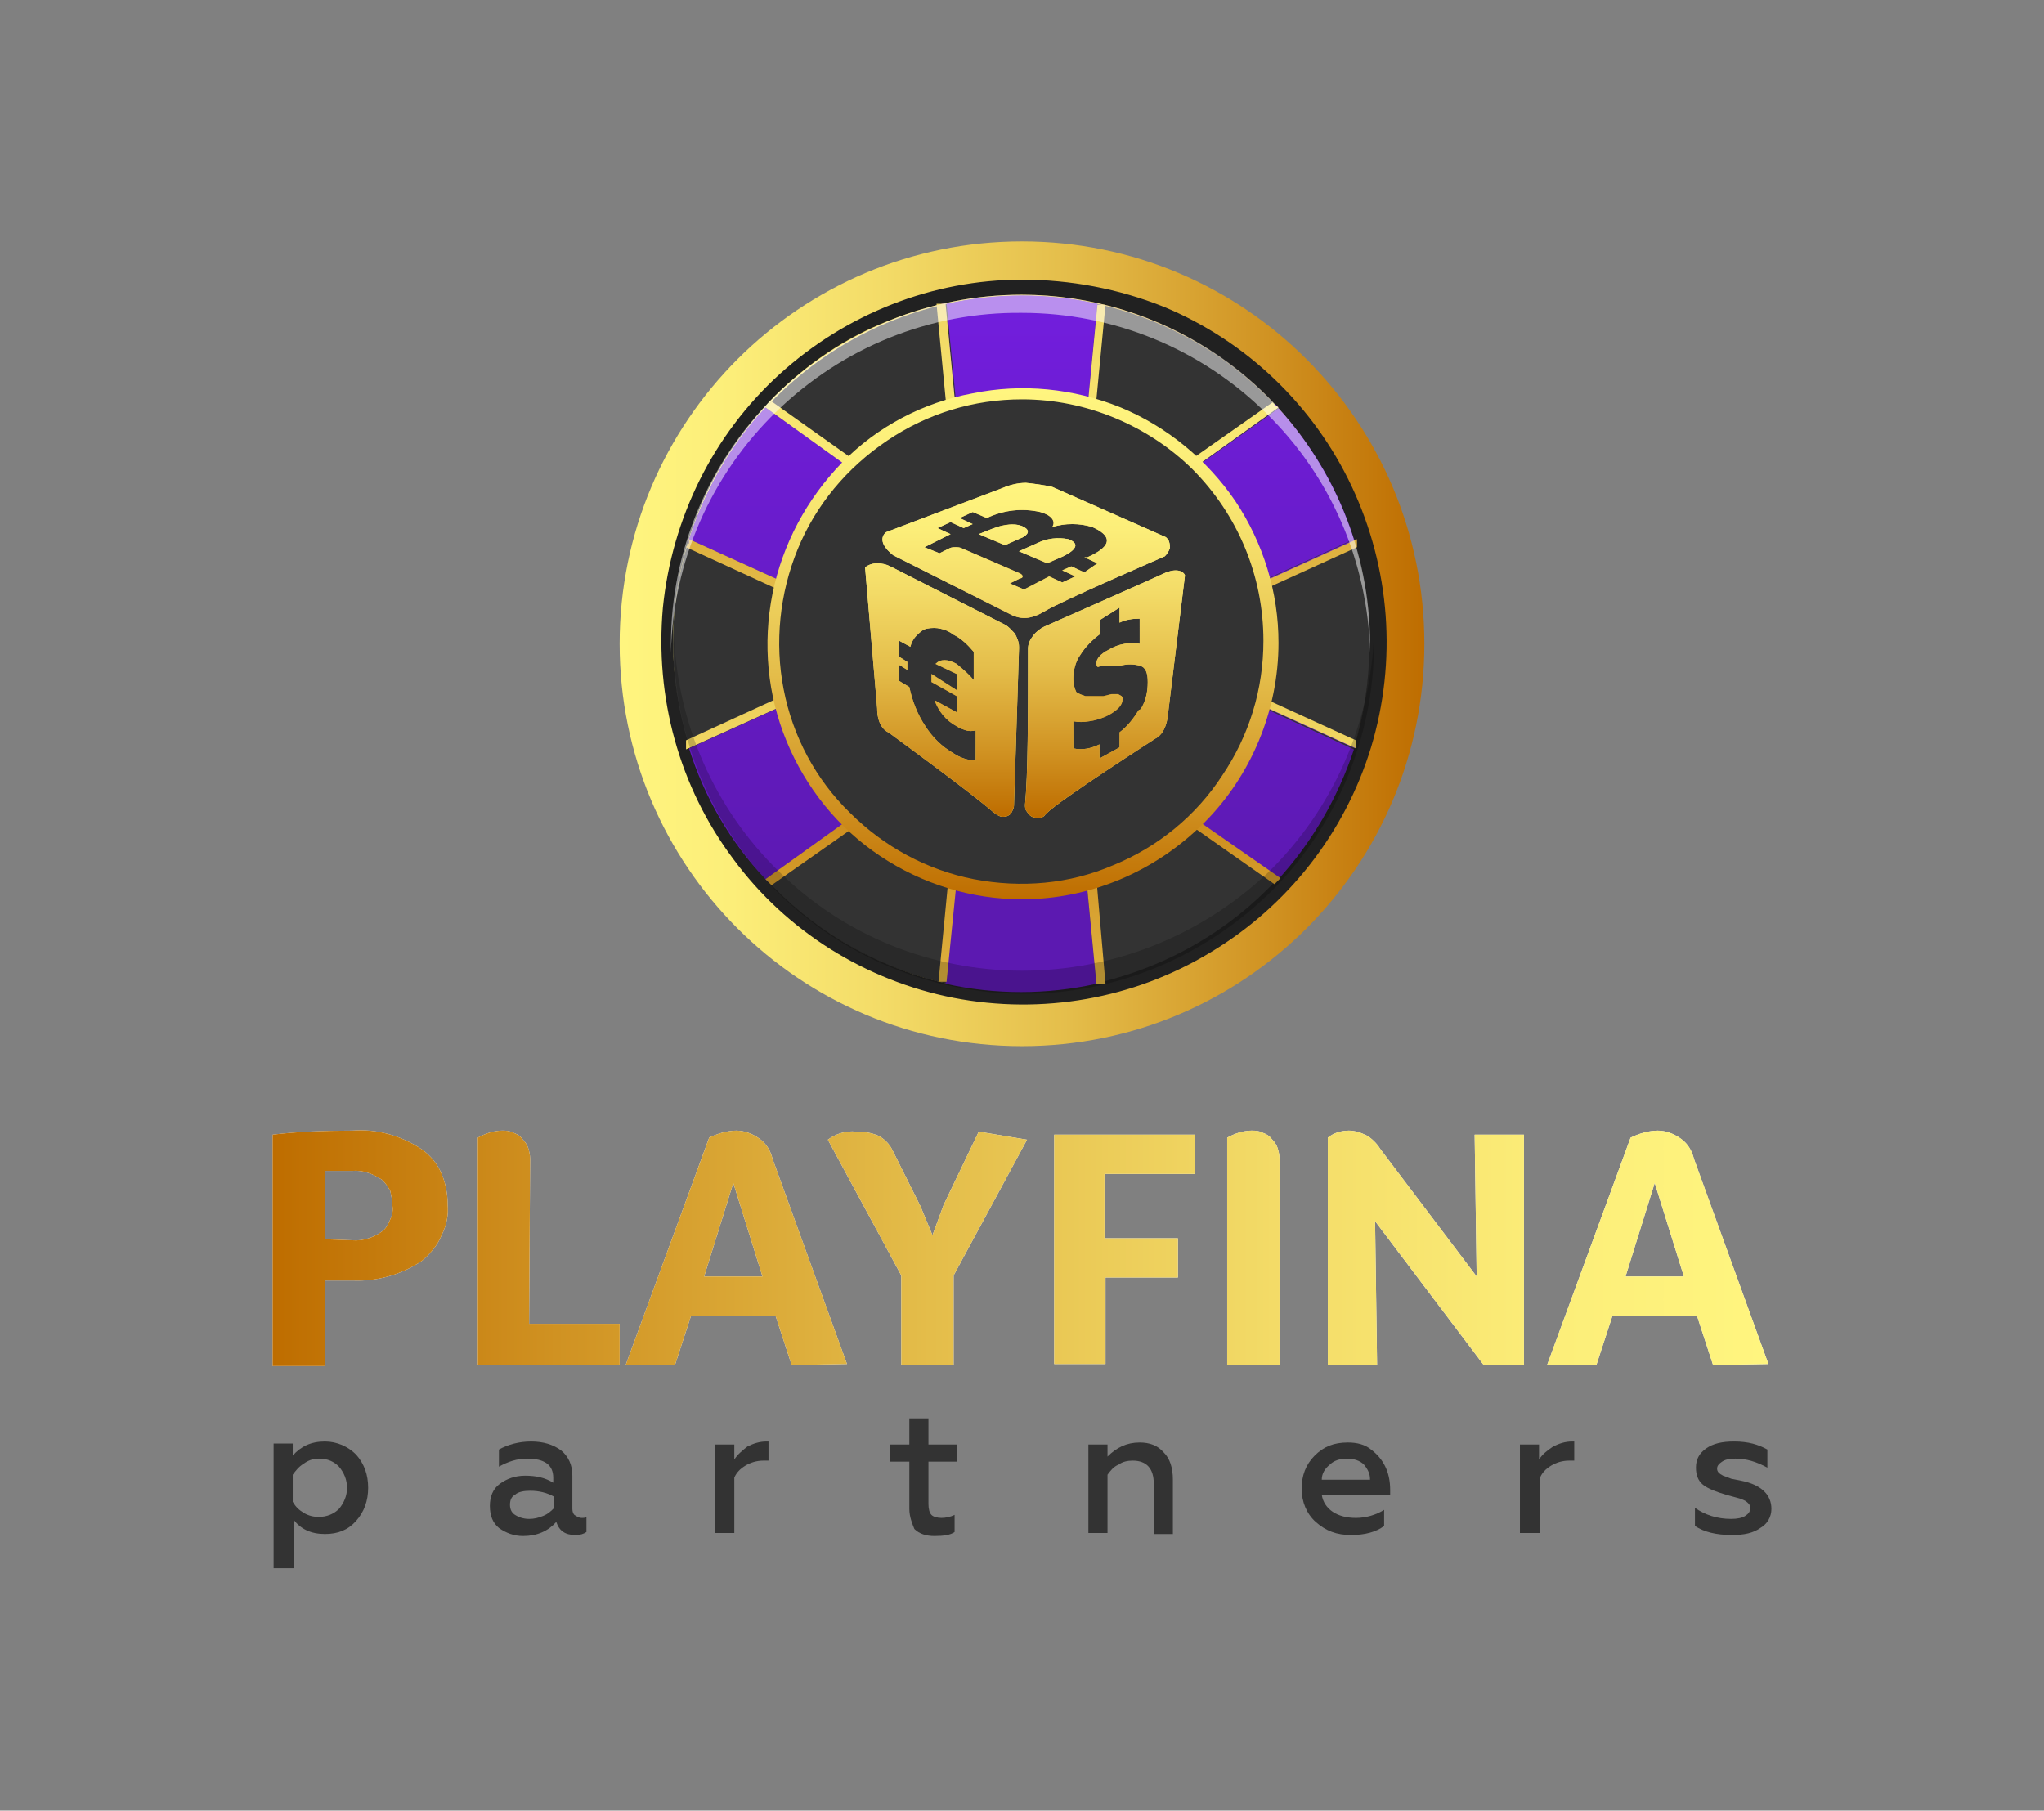 <?xml version="1.0" encoding="UTF-8"?> <svg xmlns="http://www.w3.org/2000/svg" xmlns:xlink="http://www.w3.org/1999/xlink" version="1.1" id="Слой_1" x="0px" y="0px" viewBox="0 0 203.2 180" style="enable-background:new 0 0 203.2 180;" xml:space="preserve"><rect x="0" y="0" width="203.2" height="180" fill="#808080" stroke="none"/> <style type="text/css"> .st0{fill:#FFFFFF;} .st1{fill:url(#SVGID_1_);} .st2{fill:url(#SVGID_2_);} .st3{fill:url(#SVGID_3_);} .st4{fill:url(#SVGID_4_);} .st5{fill:url(#SVGID_5_);} .st6{fill:url(#SVGID_6_);} .st7{fill:url(#SVGID_7_);} .st8{fill:url(#SVGID_8_);} .st9{fill:#333333;} .st10{fill:url(#SVGID_9_);} .st11{fill:#212121;} .st12{fill:url(#SVGID_10_);} .st13{fill:url(#SVGID_11_);} .st14{fill:url(#SVGID_12_);} .st15{fill:url(#SVGID_13_);} .st16{fill:url(#SVGID_14_);} .st17{fill:url(#SVGID_15_);} .st18{fill:url(#SVGID_16_);} .st19{fill:url(#SVGID_17_);} .st20{fill:url(#SVGID_18_);} .st21{fill:url(#SVGID_19_);} .st22{fill:url(#SVGID_20_);} .st23{fill:url(#SVGID_21_);} .st24{fill:url(#SVGID_22_);} .st25{fill:url(#SVGID_23_);} .st26{opacity:0.5;fill:#FFFFFF;enable-background:new ;} .st27{opacity:0.2;enable-background:new ;} .st28{fill:url(#SVGID_24_);} .st29{fill:url(#SVGID_25_);} .st30{fill:url(#SVGID_26_);} .st31{fill:url(#SVGID_27_);} .st32{fill:url(#SVGID_28_);} .st33{fill:url(#SVGID_29_);} .st34{fill:url(#SVGID_30_);} .st35{fill:url(#SVGID_31_);} .st36{fill:url(#SVGID_32_);} .st37{fill:url(#SVGID_33_);} </style> <g> <g> <path class="st0" d="M35,112.4c2.5-0.2,4.9,0.5,7,1.9c0.8,0.6,1.5,1.4,1.9,2.4c0.4,0.9,0.6,2,0.6,3c0.1,1.1-0.1,2.1-0.6,3.1 c-0.4,1-1.1,1.8-1.9,2.5c-2,1.4-4.5,2.1-6.9,2h-2.8v8.5h-5.2v-23C29.6,112.5,32.2,112.4,35,112.4z M35,123.3 c1.1,0.1,2.2-0.3,3-0.9c0.4-0.3,0.6-0.7,0.8-1.2c0.2-0.4,0.3-0.9,0.2-1.4c0-0.5-0.1-0.9-0.2-1.4c-0.2-0.4-0.5-0.8-0.8-1.1 c-0.9-0.6-1.9-1-3-0.9h-2.7v6.8L35,123.3L35,123.3z"></path> <path class="st0" d="M52.6,131.6h9v4.1H47.5v-22.6c0.7-0.4,1.6-0.7,2.4-0.7c0.4,0,0.7,0,1.1,0.2c0.3,0.1,0.7,0.3,0.9,0.6 c0.3,0.3,0.5,0.6,0.6,0.9c0.1,0.3,0.2,0.7,0.2,1.1L52.6,131.6z"></path> <path class="st0" d="M78.7,135.7l-1.6-4.9h-8.4l-1.6,4.9h-4.9l8.3-22.6c0.8-0.4,1.8-0.7,2.7-0.7c0.8,0,1.6,0.3,2.3,0.8 c0.7,0.5,1.1,1.2,1.3,2l7.4,20.4L78.7,135.7z M70,126.9h5.8l-2.9-9.3L70,126.9z"></path> <path class="st0" d="M102.1,113.3l-7.3,13.5v8.9h-5.2v-8.9l-7.3-13.5c0.8-0.6,1.8-0.9,2.8-0.8c0.8,0,1.5,0.1,2.2,0.4 c0.6,0.3,1.1,0.8,1.4,1.4l2.8,5.6l1.2,2.9l1.1-3l3.5-7.3L102.1,113.3z"></path> <path class="st0" d="M118.7,116.7h-8.9v6.4h7.3v3.9h-7.2v8.6h-5.1v-22.8h14v3.9H118.7z"></path> <path class="st0" d="M127.2,135.7H122v-22.6c0.7-0.4,1.6-0.7,2.4-0.7c0.4,0,0.7,0,1.1,0.2c0.3,0.1,0.7,0.3,0.9,0.6 c0.3,0.3,0.5,0.6,0.6,0.9s0.2,0.7,0.2,1.1V135.7z"></path> <path class="st0" d="M146.6,112.8h4.9v22.9h-4l-10.8-14.3l0.2,14.3H132v-22.6c0.6-0.5,1.4-0.7,2.1-0.7c0.6,0,1.2,0.2,1.8,0.5 c0.5,0.3,1,0.8,1.3,1.3l9.6,12.7L146.6,112.8z"></path> <path class="st0" d="M170.3,135.7l-1.6-4.9h-8.4l-1.6,4.9h-4.9l8.3-22.6c0.8-0.4,1.8-0.7,2.7-0.7c0.8,0,1.6,0.3,2.3,0.8 s1.1,1.2,1.3,2l7.4,20.4L170.3,135.7z M161.6,126.9h5.8l-2.9-9.3L161.6,126.9z"></path> <linearGradient id="SVGID_1_" gradientUnits="userSpaceOnUse" x1="27.07" y1="2991.021" x2="175.772" y2="2991.021" gradientTransform="matrix(1 0 0 1 0 -2866.938)"> <stop offset="0" style="stop-color:#BE6D00"></stop> <stop offset="0.19" style="stop-color:#D09222"></stop> <stop offset="0.44" style="stop-color:#E4BD4A"></stop> <stop offset="0.67" style="stop-color:#F3DB67"></stop> <stop offset="0.86" style="stop-color:#FCEE79"></stop> <stop offset="1" style="stop-color:#FFF57F"></stop> </linearGradient> <path class="st1" d="M35,112.4c2.5-0.2,4.9,0.5,7,1.9c0.8,0.6,1.5,1.4,1.9,2.4c0.4,0.9,0.6,2,0.6,3c0.1,1.1-0.1,2.1-0.6,3.1 c-0.4,1-1.1,1.8-1.9,2.5c-2,1.4-4.5,2.1-6.9,2h-2.8v8.5h-5.2v-23C29.6,112.5,32.2,112.4,35,112.4z M35,123.3 c1.1,0.1,2.2-0.3,3-0.9c0.4-0.3,0.6-0.7,0.8-1.2c0.2-0.4,0.3-0.9,0.2-1.4c0-0.5-0.1-0.9-0.2-1.4c-0.2-0.4-0.5-0.8-0.8-1.1 c-0.9-0.6-1.9-1-3-0.9h-2.7v6.8L35,123.3L35,123.3z"></path> <linearGradient id="SVGID_2_" gradientUnits="userSpaceOnUse" x1="27.07" y1="2990.988" x2="175.772" y2="2990.988" gradientTransform="matrix(1 0 0 1 0 -2866.938)"> <stop offset="0" style="stop-color:#BE6D00"></stop> <stop offset="0.19" style="stop-color:#D09222"></stop> <stop offset="0.44" style="stop-color:#E4BD4A"></stop> <stop offset="0.67" style="stop-color:#F3DB67"></stop> <stop offset="0.86" style="stop-color:#FCEE79"></stop> <stop offset="1" style="stop-color:#FFF57F"></stop> </linearGradient> <path class="st2" d="M52.6,131.6h9v4.1H47.5v-22.6c0.7-0.4,1.6-0.7,2.4-0.7c0.4,0,0.7,0,1.1,0.2c0.3,0.1,0.7,0.3,0.9,0.6 c0.3,0.3,0.5,0.6,0.6,0.9c0.1,0.3,0.2,0.7,0.2,1.1L52.6,131.6z"></path> <linearGradient id="SVGID_3_" gradientUnits="userSpaceOnUse" x1="27.07" y1="2990.988" x2="175.772" y2="2990.988" gradientTransform="matrix(1 0 0 1 0 -2866.938)"> <stop offset="0" style="stop-color:#BE6D00"></stop> <stop offset="0.19" style="stop-color:#D09222"></stop> <stop offset="0.44" style="stop-color:#E4BD4A"></stop> <stop offset="0.67" style="stop-color:#F3DB67"></stop> <stop offset="0.86" style="stop-color:#FCEE79"></stop> <stop offset="1" style="stop-color:#FFF57F"></stop> </linearGradient> <path class="st3" d="M78.7,135.7l-1.6-4.9h-8.4l-1.6,4.9h-4.9l8.3-22.6c0.8-0.4,1.8-0.7,2.7-0.7c0.8,0,1.6,0.3,2.3,0.8 c0.7,0.5,1.1,1.2,1.3,2l7.4,20.4L78.7,135.7z M70,126.9h5.8l-2.9-9.3L70,126.9z"></path> <linearGradient id="SVGID_4_" gradientUnits="userSpaceOnUse" x1="27.07" y1="2991.028" x2="175.772" y2="2991.028" gradientTransform="matrix(1 0 0 1 0 -2866.938)"> <stop offset="0" style="stop-color:#BE6D00"></stop> <stop offset="0.19" style="stop-color:#D09222"></stop> <stop offset="0.44" style="stop-color:#E4BD4A"></stop> <stop offset="0.67" style="stop-color:#F3DB67"></stop> <stop offset="0.86" style="stop-color:#FCEE79"></stop> <stop offset="1" style="stop-color:#FFF57F"></stop> </linearGradient> <path class="st4" d="M102.1,113.3l-7.3,13.5v8.9h-5.2v-8.9l-7.3-13.5c0.8-0.6,1.8-0.9,2.8-0.8c0.8,0,1.5,0.1,2.2,0.4 c0.6,0.3,1.1,0.8,1.4,1.4l2.8,5.6l1.2,2.9l1.1-3l3.5-7.3L102.1,113.3z"></path> <linearGradient id="SVGID_5_" gradientUnits="userSpaceOnUse" x1="27.07" y1="2991.138" x2="175.772" y2="2991.138" gradientTransform="matrix(1 0 0 1 0 -2866.938)"> <stop offset="0" style="stop-color:#BE6D00"></stop> <stop offset="0.19" style="stop-color:#D09222"></stop> <stop offset="0.44" style="stop-color:#E4BD4A"></stop> <stop offset="0.67" style="stop-color:#F3DB67"></stop> <stop offset="0.86" style="stop-color:#FCEE79"></stop> <stop offset="1" style="stop-color:#FFF57F"></stop> </linearGradient> <path class="st5" d="M118.7,116.7h-8.9v6.4h7.3v3.9h-7.2v8.6h-5.1v-22.8h14v3.9H118.7z"></path> <linearGradient id="SVGID_6_" gradientUnits="userSpaceOnUse" x1="27.07" y1="2990.988" x2="175.772" y2="2990.988" gradientTransform="matrix(1 0 0 1 0 -2866.938)"> <stop offset="0" style="stop-color:#BE6D00"></stop> <stop offset="0.19" style="stop-color:#D09222"></stop> <stop offset="0.44" style="stop-color:#E4BD4A"></stop> <stop offset="0.67" style="stop-color:#F3DB67"></stop> <stop offset="0.86" style="stop-color:#FCEE79"></stop> <stop offset="1" style="stop-color:#FFF57F"></stop> </linearGradient> <path class="st6" d="M127.2,135.7H122v-22.6c0.7-0.4,1.6-0.7,2.4-0.7c0.4,0,0.7,0,1.1,0.2c0.3,0.1,0.7,0.3,0.9,0.6 c0.3,0.3,0.5,0.6,0.6,0.9s0.2,0.7,0.2,1.1V135.7z"></path> <linearGradient id="SVGID_7_" gradientUnits="userSpaceOnUse" x1="27.07" y1="2990.988" x2="175.772" y2="2990.988" gradientTransform="matrix(1 0 0 1 0 -2866.938)"> <stop offset="0" style="stop-color:#BE6D00"></stop> <stop offset="0.19" style="stop-color:#D09222"></stop> <stop offset="0.44" style="stop-color:#E4BD4A"></stop> <stop offset="0.67" style="stop-color:#F3DB67"></stop> <stop offset="0.86" style="stop-color:#FCEE79"></stop> <stop offset="1" style="stop-color:#FFF57F"></stop> </linearGradient> <path class="st7" d="M146.6,112.8h4.9v22.9h-4l-10.8-14.3l0.2,14.3H132v-22.6c0.6-0.5,1.4-0.7,2.1-0.7c0.6,0,1.2,0.2,1.8,0.5 c0.5,0.3,1,0.8,1.3,1.3l9.6,12.7L146.6,112.8z"></path> <linearGradient id="SVGID_8_" gradientUnits="userSpaceOnUse" x1="27.07" y1="2990.988" x2="175.772" y2="2990.988" gradientTransform="matrix(1 0 0 1 0 -2866.938)"> <stop offset="0" style="stop-color:#BE6D00"></stop> <stop offset="0.19" style="stop-color:#D09222"></stop> <stop offset="0.44" style="stop-color:#E4BD4A"></stop> <stop offset="0.67" style="stop-color:#F3DB67"></stop> <stop offset="0.86" style="stop-color:#FCEE79"></stop> <stop offset="1" style="stop-color:#FFF57F"></stop> </linearGradient> <path class="st8" d="M170.3,135.7l-1.6-4.9h-8.4l-1.6,4.9h-4.9l8.3-22.6c0.8-0.4,1.8-0.7,2.7-0.7c0.8,0,1.6,0.3,2.3,0.8 s1.1,1.2,1.3,2l7.4,20.4L170.3,135.7z M161.6,126.9h5.8l-2.9-9.3L161.6,126.9z"></path> <path class="st9" d="M32.3,143.3c1.2,0,2.3,0.5,3.1,1.3c0.8,0.9,1.2,2,1.2,3.3s-0.4,2.4-1.2,3.3c-0.8,0.9-1.8,1.3-3.1,1.3 c-1.4,0-2.4-0.5-3.1-1.4v4.8h-2v-12.4h1.9v1.2C29.9,143.8,30.9,143.3,32.3,143.3z M31.7,145c-0.6,0-1.1,0.2-1.5,0.5 c-0.5,0.3-0.8,0.7-1.1,1.1v2.7c0.3,0.5,0.6,0.8,1.1,1.1c0.5,0.3,1,0.4,1.5,0.4c0.8,0,1.5-0.3,2-0.8c0.5-0.6,0.8-1.3,0.8-2.1 c0-0.8-0.3-1.5-0.8-2.1C33.2,145.3,32.6,145,31.7,145z"></path> <path class="st9" d="M57.8,150.9c0.2,0,0.4,0,0.5-0.1v1.5c-0.3,0.2-0.6,0.3-1.1,0.3c-1,0-1.6-0.4-1.9-1.3 c-0.8,0.9-1.9,1.4-3.3,1.4c-0.9,0-1.7-0.3-2.4-0.8c-0.6-0.5-0.9-1.2-0.9-2.2c0-0.9,0.3-1.7,1-2.2s1.5-0.8,2.5-0.8 c1.1,0,2,0.2,2.8,0.7v-0.5c0-1.3-0.9-1.9-2.6-1.9c-1,0-1.9,0.3-2.8,0.8v-1.7c0.9-0.5,2-0.8,3.2-0.8s2.2,0.3,3,0.9 c0.7,0.6,1.1,1.4,1.1,2.5v3.3c0,0.3,0.1,0.5,0.2,0.6C57.4,150.8,57.6,150.9,57.8,150.9z M55.1,149.9v-1.1 c-0.7-0.4-1.5-0.6-2.4-0.6c-0.6,0-1.2,0.1-1.5,0.4c-0.4,0.2-0.5,0.6-0.5,1c0,0.5,0.2,0.8,0.5,1s0.8,0.4,1.4,0.4 c0.5,0,0.9-0.1,1.4-0.3C54.5,150.5,54.8,150.2,55.1,149.9z"></path> <path class="st9" d="M73,152.4h-1.9v-8.8H73v1.5c0.3-0.5,0.8-0.9,1.3-1.3c0.6-0.3,1.2-0.5,1.9-0.5c0.1,0,0.1,0,0.2,0v1.9 c-0.2,0-0.4,0-0.5,0c-0.7,0-1.3,0.2-1.8,0.5c-0.5,0.3-0.9,0.7-1.1,1.2C73,146.9,73,152.4,73,152.4z"></path> <path class="st9" d="M90.4,150v-4.7h-1.9v-1.7h1.9V141h1.9v2.6h2.8v1.7h-2.8v4.2c0,0.5,0.1,0.9,0.3,1.1c0.2,0.2,0.6,0.3,1,0.3 s0.9-0.1,1.3-0.3v1.7c-0.4,0.3-1.1,0.4-2,0.4c-0.8,0-1.5-0.2-2-0.7C90.7,151.5,90.4,150.8,90.4,150z"></path> <path class="st9" d="M110.1,146.6v5.8h-1.9v-8.8h1.9v1.2c0.9-0.9,1.9-1.4,3.2-1.4c1,0,1.8,0.3,2.4,1c0.6,0.6,0.9,1.5,0.9,2.7v5.4 h-1.9v-5c0-1.5-0.7-2.3-2.1-2.3c-0.5,0-1,0.1-1.4,0.4C110.7,145.8,110.4,146.2,110.1,146.6z"></path> <path class="st9" d="M129.4,148c0-1.3,0.4-2.4,1.3-3.3c0.9-0.9,1.9-1.3,3.3-1.3c0.9,0,1.7,0.2,2.3,0.7c1.2,0.9,1.9,2.2,1.9,4v0.5 h-6.8c0.1,0.7,0.5,1.3,1.1,1.7c0.6,0.4,1.4,0.6,2.3,0.6c1,0,2-0.3,2.8-0.8v1.6c-0.8,0.6-1.9,0.9-3.3,0.9c-1.4,0-2.5-0.4-3.5-1.3 C129.9,150.5,129.4,149.3,129.4,148z M131.4,147.1h4.8c0-0.6-0.2-1-0.6-1.5c-0.4-0.4-1-0.6-1.7-0.6s-1.3,0.2-1.7,0.6 C131.7,146,131.4,146.5,131.4,147.1z"></path> <path class="st9" d="M153.1,152.4h-2v-8.8h1.9v1.5c0.3-0.5,0.8-0.9,1.4-1.3c0.6-0.3,1.2-0.5,1.9-0.5c0.1,0,0.1,0,0.2,0v1.9 c-0.2,0-0.4,0-0.5,0c-0.7,0-1.3,0.2-1.8,0.5c-0.5,0.3-0.9,0.7-1.1,1.2C153.1,146.9,153.1,152.4,153.1,152.4z"></path> <path class="st9" d="M172.2,152.6c-1.6,0-2.8-0.3-3.7-0.9v-1.8c1,0.7,2.2,1.1,3.6,1.1c0.6,0,1.1-0.1,1.4-0.3 c0.3-0.2,0.5-0.4,0.5-0.8c0-0.3-0.2-0.5-0.5-0.7c-0.2-0.1-0.4-0.2-0.8-0.3l-1.1-0.3c-1-0.3-1.8-0.6-2.3-1s-0.7-1-0.7-1.7 c0-0.8,0.3-1.4,1-1.9s1.6-0.7,2.8-0.7c1.4,0,2.4,0.3,3.3,0.8v1.8c-1.1-0.6-2.1-0.9-3.2-0.9c-0.6,0-1,0.1-1.3,0.3s-0.5,0.4-0.5,0.7 c0,0.3,0.2,0.5,0.6,0.7c0,0,0.3,0.1,0.8,0.3l1,0.2c2,0.4,3,1.4,3,2.8c0,0.8-0.4,1.5-1.1,1.9C174.3,152.4,173.4,152.6,172.2,152.6z "></path> </g> <g> <linearGradient id="SVGID_9_" gradientUnits="userSpaceOnUse" x1="141.591" y1="2930.938" x2="61.591" y2="2930.938" gradientTransform="matrix(1 0 0 1 0 -2866.938)"> <stop offset="0" style="stop-color:#BE6D00"></stop> <stop offset="0.19" style="stop-color:#D09222"></stop> <stop offset="0.44" style="stop-color:#E4BD4A"></stop> <stop offset="0.67" style="stop-color:#F3DB67"></stop> <stop offset="0.86" style="stop-color:#FCEE79"></stop> <stop offset="1" style="stop-color:#FFF57F"></stop> </linearGradient> <path class="st10" d="M101.6,104c22.1,0,40-17.9,40-40s-17.9-40-40-40s-40,17.9-40,40S79.5,104,101.6,104z"></path> <path class="st9" d="M101.6,98.6c19.1,0,34.6-15.5,34.6-34.6s-15.5-34.6-34.6-34.6S66.9,44.9,66.9,64S82.5,98.6,101.6,98.6z"></path> <path class="st11" d="M101.6,29.3c6.8,0,13.5,2,19.2,5.9c5.7,3.8,10.1,9.2,12.7,15.5c2.6,6.3,3.3,13.3,2,20 c-1.3,6.7-4.6,12.9-9.5,17.7c-4.8,4.8-11,8.1-17.7,9.5c-6.7,1.3-13.7,0.7-20-2c-6.3-2.6-11.7-7.1-15.5-12.7 C69,77.5,67,70.8,66.9,64c0-4.6,0.9-9.1,2.6-13.3s4.3-8,7.5-11.3c3.2-3.2,7-5.8,11.3-7.5C92.5,30.2,97,29.3,101.6,29.3L101.6,29.3 z M101.6,27.8c-8.9,0-17.5,3.4-24.1,9.4S66.8,51.5,65.9,60.4c-0.8,8.9,1.6,17.8,7,25c5.3,7.2,13.2,12.1,21.9,13.8 c8.8,1.7,17.9,0.1,25.5-4.5c7.7-4.6,13.4-11.9,16-20.4c2.6-8.6,1.9-17.8-1.9-25.9s-10.5-14.5-18.7-17.9l0,0 C111.2,28.7,106.4,27.8,101.6,27.8L101.6,27.8z"></path> <linearGradient id="SVGID_10_" gradientUnits="userSpaceOnUse" x1="101.541" y1="2967.762" x2="101.541" y2="2894.081" gradientTransform="matrix(1 0 0 1 0 -2866.938)"> <stop offset="0.15" style="stop-color:#5C19B1"></stop> <stop offset="1" style="stop-color:#731EDF"></stop> </linearGradient> <path class="st12" d="M134.6,53.6c-1.5-4.8-4.1-9.3-7.5-13l-20.4,14.5l2.4-24.9c-4.9-1.1-10.1-1.1-15,0l2.4,24.9L76.1,40.5 c-3.5,3.7-6,8.2-7.6,13.1L91.4,64L68.5,74.4c1.5,4.8,4.1,9.3,7.6,13l20.4-14.5L94,97.8c4.9,1.1,10.1,1.1,15,0l-2.4-24.9L127,87.5 c3.4-3.7,6-8.2,7.6-13L111.8,64L134.6,53.6z"></path> <linearGradient id="SVGID_11_" gradientUnits="userSpaceOnUse" x1="123.291" y1="2967.762" x2="123.291" y2="2894.081" gradientTransform="matrix(1 0 0 1 0 -2866.938)"> <stop offset="0.15" style="stop-color:#5C19B1"></stop> <stop offset="1" style="stop-color:#731EDF"></stop> </linearGradient> <path class="st13" d="M134.7,54v-0.4L111.9,64l22.8,10.4V74l-21.9-9.9L134.7,54z"></path> <linearGradient id="SVGID_12_" gradientUnits="userSpaceOnUse" x1="123.441" y1="2893.684" x2="123.441" y2="2968.192" gradientTransform="matrix(1 0 0 1 0 -2866.938)"> <stop offset="0" style="stop-color:#BE6D00"></stop> <stop offset="0.19" style="stop-color:#D09222"></stop> <stop offset="0.44" style="stop-color:#E4BD4A"></stop> <stop offset="0.67" style="stop-color:#F3DB67"></stop> <stop offset="0.86" style="stop-color:#FCEE79"></stop> <stop offset="1" style="stop-color:#FFF57F"></stop> </linearGradient> <path class="st14" d="M134.9,54.4V54v-0.4L112,64l22.8,10.4V74v-0.4l-21-9.6L134.9,54.4z"></path> <linearGradient id="SVGID_13_" gradientUnits="userSpaceOnUse" x1="116.891" y1="2967.762" x2="116.891" y2="2894.081" gradientTransform="matrix(1 0 0 1 0 -2866.938)"> <stop offset="0.15" style="stop-color:#5C19B1"></stop> <stop offset="1" style="stop-color:#731EDF"></stop> </linearGradient> <path class="st15" d="M127.1,40.5l-0.3-0.3l-19.6,14l2.3-23.9h-0.4l-2.4,24.8L127.1,40.5z"></path> <linearGradient id="SVGID_14_" gradientUnits="userSpaceOnUse" x1="116.891" y1="2850.971" x2="116.891" y2="2925.479" gradientTransform="matrix(1 0 0 1 0 -2866.938)"> <stop offset="0" style="stop-color:#BE6D00"></stop> <stop offset="0.19" style="stop-color:#D09222"></stop> <stop offset="0.44" style="stop-color:#E4BD4A"></stop> <stop offset="0.67" style="stop-color:#F3DB67"></stop> <stop offset="0.86" style="stop-color:#FCEE79"></stop> <stop offset="1" style="stop-color:#FFF57F"></stop> </linearGradient> <path class="st16" d="M126.8,40.3l-0.3-0.3l-18.8,13.2l2.2-22.9h-0.4h-0.4l-2.4,24.8l20.4-14.6L126.8,40.3z"></path> <linearGradient id="SVGID_15_" gradientUnits="userSpaceOnUse" x1="86.241" y1="2967.762" x2="86.241" y2="2894.081" gradientTransform="matrix(1 0 0 1 0 -2866.938)"> <stop offset="0.15" style="stop-color:#5C19B1"></stop> <stop offset="1" style="stop-color:#731EDF"></stop> </linearGradient> <path class="st17" d="M94,30.2h-0.4l2.3,23.9L76.4,40.3l-0.3,0.2l20.3,14.6L94,30.2z"></path> <linearGradient id="SVGID_16_" gradientUnits="userSpaceOnUse" x1="86.241" y1="2851.004" x2="86.241" y2="2925.512" gradientTransform="matrix(1 0 0 1 0 -2866.938)"> <stop offset="0" style="stop-color:#BE6D00"></stop> <stop offset="0.19" style="stop-color:#D09222"></stop> <stop offset="0.44" style="stop-color:#E4BD4A"></stop> <stop offset="0.67" style="stop-color:#F3DB67"></stop> <stop offset="0.86" style="stop-color:#FCEE79"></stop> <stop offset="1" style="stop-color:#FFF57F"></stop> </linearGradient> <path class="st18" d="M94,30.2h-0.4h-0.5l2.2,22.9L76.7,39.9l-0.3,0.3l-0.3,0.3l20.3,14.6L94,30.2z"></path> <linearGradient id="SVGID_17_" gradientUnits="userSpaceOnUse" x1="79.941" y1="2967.762" x2="79.941" y2="2894.081" gradientTransform="matrix(1 0 0 1 0 -2866.938)"> <stop offset="0.15" style="stop-color:#5C19B1"></stop> <stop offset="1" style="stop-color:#731EDF"></stop> </linearGradient> <path class="st19" d="M68.5,53.6V54l21.9,10l-21.8,9.9v0.4L91.4,64L68.5,53.6z"></path> <linearGradient id="SVGID_18_" gradientUnits="userSpaceOnUse" x1="79.791" y1="2893.717" x2="79.791" y2="2968.225" gradientTransform="matrix(1 0 0 1 0 -2866.938)"> <stop offset="0" style="stop-color:#BE6D00"></stop> <stop offset="0.19" style="stop-color:#D09222"></stop> <stop offset="0.44" style="stop-color:#E4BD4A"></stop> <stop offset="0.67" style="stop-color:#F3DB67"></stop> <stop offset="0.86" style="stop-color:#FCEE79"></stop> <stop offset="1" style="stop-color:#FFF57F"></stop> </linearGradient> <path class="st20" d="M68.5,53.6V54l-0.3,0.4L89.1,64l-20.9,9.6v0.5v0.4L91.4,64L68.5,53.6z"></path> <linearGradient id="SVGID_19_" gradientUnits="userSpaceOnUse" x1="86.341" y1="2967.762" x2="86.341" y2="2894.081" gradientTransform="matrix(1 0 0 1 0 -2866.938)"> <stop offset="0.15" style="stop-color:#5C19B1"></stop> <stop offset="1" style="stop-color:#731EDF"></stop> </linearGradient> <path class="st21" d="M76.1,87.4l0.3,0.3L96,73.6l-2.3,23.9h0.4l2.5-24.9L76.1,87.4z"></path> <linearGradient id="SVGID_20_" gradientUnits="userSpaceOnUse" x1="86.341" y1="2936.363" x2="86.341" y2="3010.871" gradientTransform="matrix(1 0 0 1 0 -2866.938)"> <stop offset="0" style="stop-color:#BE6D00"></stop> <stop offset="0.19" style="stop-color:#D09222"></stop> <stop offset="0.44" style="stop-color:#E4BD4A"></stop> <stop offset="0.67" style="stop-color:#F3DB67"></stop> <stop offset="0.86" style="stop-color:#FCEE79"></stop> <stop offset="1" style="stop-color:#FFF57F"></stop> </linearGradient> <path class="st22" d="M76.1,87.4l0.3,0.3l0.3,0.3l18.8-13.2l-2.2,22.8h0.4h0.4l2.5-24.9L76.1,87.4z"></path> <linearGradient id="SVGID_21_" gradientUnits="userSpaceOnUse" x1="116.891" y1="2967.762" x2="116.891" y2="2894.081" gradientTransform="matrix(1 0 0 1 0 -2866.938)"> <stop offset="0.15" style="stop-color:#5C19B1"></stop> <stop offset="1" style="stop-color:#731EDF"></stop> </linearGradient> <path class="st23" d="M109,97.8h0.5l-2.3-24.2l19.6,14l0.3-0.3l-20.4-14.5L109,97.8z"></path> <linearGradient id="SVGID_22_" gradientUnits="userSpaceOnUse" x1="116.941" y1="2936.397" x2="116.941" y2="3010.905" gradientTransform="matrix(1 0 0 1 0 -2866.938)"> <stop offset="0" style="stop-color:#BE6D00"></stop> <stop offset="0.19" style="stop-color:#D09222"></stop> <stop offset="0.44" style="stop-color:#E4BD4A"></stop> <stop offset="0.67" style="stop-color:#F3DB67"></stop> <stop offset="0.86" style="stop-color:#FCEE79"></stop> <stop offset="1" style="stop-color:#FFF57F"></stop> </linearGradient> <path class="st24" d="M106.6,72.9l2.4,24.9h0.5h0.4l-2-23.1l18.8,13.2l0.3-0.3l0.3-0.3L106.6,72.9z"></path> <path class="st9" d="M101.6,88.7c13.7,0,24.7-11.1,24.7-24.7s-11-24.7-24.7-24.7S76.8,50.3,76.8,64S87.9,88.7,101.6,88.7z"></path> <linearGradient id="SVGID_23_" gradientUnits="userSpaceOnUse" x1="101.689" y1="2956.338" x2="101.689" y2="2905.585" gradientTransform="matrix(1 0 0 1 0 -2866.938)"> <stop offset="0" style="stop-color:#BE6D00"></stop> <stop offset="0.19" style="stop-color:#D09222"></stop> <stop offset="0.44" style="stop-color:#E4BD4A"></stop> <stop offset="0.67" style="stop-color:#F3DB67"></stop> <stop offset="0.86" style="stop-color:#FCEE79"></stop> <stop offset="1" style="stop-color:#FFF57F"></stop> </linearGradient> <path class="st25" d="M101.6,89.4c-5,0-9.9-1.5-14.1-4.3c-4.2-2.8-7.4-6.8-9.3-11.4S75.8,64,76.8,59c1-4.9,3.4-9.4,6.9-13 s8.1-6,13-6.9c4.9-1,10-0.5,14.7,1.4c4.6,1.9,8.6,5.2,11.4,9.3c2.8,4.2,4.3,9.1,4.3,14.1c0,6.7-2.7,13.2-7.4,17.9 C114.8,86.7,108.3,89.4,101.6,89.4z M101.6,39.7c-4.8,0-9.4,1.4-13.4,4.1s-7.1,6.4-8.9,10.8s-2.3,9.3-1.4,13.9 c0.9,4.7,3.2,9,6.6,12.3c3.4,3.4,7.7,5.7,12.3,6.6c4.7,0.9,9.5,0.5,13.9-1.4c4.4-1.8,8.2-4.9,10.8-8.9c2.7-4,4.1-8.6,4.1-13.4 c0-6.4-2.5-12.5-7.1-17.1C114.1,42.3,108,39.7,101.6,39.7L101.6,39.7z"></path> <path class="st26" d="M101.6,31.1c9,0,17.7,3.5,24.2,9.9c6.5,6.3,10.2,14.9,10.4,23.9V64c0-9.2-3.7-18-10.2-24.6 c-6.5-6.5-15.3-10.1-24.5-10.1s-18,3.7-24.6,10.2C70.4,46,66.7,54.8,66.7,64v0.9c0.2-9.1,4-17.7,10.5-24 C83.8,34.5,92.5,31,101.6,31.1L101.6,31.1z"></path> <path class="st27" d="M101.6,96.5c-9,0-17.7-3.5-24.1-9.8C71,80.4,67.3,71.9,67,62.9V64c0,9.2,3.7,18,10.2,24.6 c6.5,6.5,15.4,10.2,24.6,10.2s18-3.7,24.6-10.2c6.5-6.5,10.2-15.4,10.2-24.6v-1.1c-0.3,9-4.1,17.6-10.6,23.9 C119.3,93.1,110.6,96.5,101.6,96.5L101.6,96.5z"></path> <radialGradient id="SVGID_24_" cx="-17.823" cy="2679.617" r="1.818" gradientTransform="matrix(1.183 0 0 1.183 125.206 -3114.715)" gradientUnits="userSpaceOnUse"> <stop offset="0" style="stop-color:#BE6D00"></stop> <stop offset="0.19" style="stop-color:#D09222"></stop> <stop offset="0.44" style="stop-color:#E4BD4A"></stop> <stop offset="0.67" style="stop-color:#F3DB67"></stop> <stop offset="0.86" style="stop-color:#FCEE79"></stop> <stop offset="1" style="stop-color:#FFF57F"></stop> </radialGradient> <path class="st28" d="M105.7,55.3c1.4-0.7,1.6-1.3,0.5-1.7c-1-0.2-2.1-0.1-3.1,0.4l-1.8,0.8l2.8,1.2L105.7,55.3L105.7,55.3z"></path> <radialGradient id="SVGID_25_" cx="66.934" cy="2876.902" r="1.818" gradientTransform="matrix(1.019 0 0 1.019 31.618 -2878.414)" gradientUnits="userSpaceOnUse"> <stop offset="0" style="stop-color:#BE6D00"></stop> <stop offset="0.19" style="stop-color:#D09222"></stop> <stop offset="0.44" style="stop-color:#E4BD4A"></stop> <stop offset="0.67" style="stop-color:#F3DB67"></stop> <stop offset="0.86" style="stop-color:#FCEE79"></stop> <stop offset="1" style="stop-color:#FFF57F"></stop> </radialGradient> <path class="st29" d="M101.6,52.3c-0.5-0.2-1.1-0.2-1.7-0.1c-0.6,0.1-1.1,0.3-1.6,0.5l-1,0.4l2.6,1.1l1.8-0.8 C102.4,53,102.3,52.6,101.6,52.3z"></path> <radialGradient id="SVGID_26_" cx="-444.51" cy="1704.835" r="1.818" gradientTransform="matrix(5.696 0 0 5.696 2641.668 -9641.159)" gradientUnits="userSpaceOnUse"> <stop offset="0" style="stop-color:#BE6D00"></stop> <stop offset="0.19" style="stop-color:#D09222"></stop> <stop offset="0.44" style="stop-color:#E4BD4A"></stop> <stop offset="0.67" style="stop-color:#F3DB67"></stop> <stop offset="0.86" style="stop-color:#FCEE79"></stop> <stop offset="1" style="stop-color:#FFF57F"></stop> </radialGradient> <path class="st30" d="M115.5,57.1c-1.5,0.7-9,4-11.7,5.2c-0.4,0.2-0.8,0.5-1.1,0.9c-0.3,0.4-0.5,0.8-0.5,1.3c0,0.1,0,0.1,0,0.2 c0,6.3,0,12.4-0.3,15.3c0,0.2,0,0.5,0.2,0.7c0.1,0.2,0.3,0.4,0.5,0.5c0.2,0.1,0.5,0.1,0.7,0.1s0.5-0.1,0.6-0.3l0.2-0.2 c1.3-1.3,10.8-7.4,10.8-7.4s1-0.4,1.2-2.3l1.7-13.9C117.8,57.1,117.3,56.2,115.5,57.1z M113.2,70.6c-0.5,0.8-1.1,1.6-1.9,2.2v1.5 l-2,1.1V74c-0.8,0.4-1.7,0.6-2.6,0.4v-2.7c0.5,0.1,1,0.1,1.6,0c0.7-0.1,1.3-0.3,1.9-0.6c0.9-0.5,1.4-1,1.4-1.6 c0-0.1,0-0.2-0.1-0.3c-0.2-0.1-0.3-0.2-0.4-0.2h-0.6l-0.8,0.2h-1.8c-0.3-0.1-0.6-0.2-0.9-0.4c-0.2-0.4-0.3-0.9-0.3-1.3 c0-0.8,0.2-1.7,0.7-2.4c0.5-0.8,1.2-1.5,2-2.1v-1.4l1.9-1.2v1.5c0.6-0.3,1.3-0.4,2-0.4V64c-0.5-0.1-1-0.1-1.5,0 c-0.6,0.1-1.1,0.3-1.6,0.6c-0.8,0.4-1.2,0.9-1.2,1.3c0,0.4,0.1,0.5,0.4,0.3h1.9c0.7-0.2,1.4-0.2,2.1,0c0.5,0.2,0.7,0.7,0.7,1.6 c0,1-0.2,1.9-0.7,2.7L113.2,70.6z"></path> <radialGradient id="SVGID_27_" cx="-446.148" cy="1703.986" r="1.818" gradientTransform="matrix(5.714 0 0 5.714 2642.869 -9667.731)" gradientUnits="userSpaceOnUse"> <stop offset="0" style="stop-color:#BE6D00"></stop> <stop offset="0.19" style="stop-color:#D09222"></stop> <stop offset="0.44" style="stop-color:#E4BD4A"></stop> <stop offset="0.67" style="stop-color:#F3DB67"></stop> <stop offset="0.86" style="stop-color:#FCEE79"></stop> <stop offset="1" style="stop-color:#FFF57F"></stop> </radialGradient> <path class="st31" d="M99.9,62.1l-11.4-5.8c-0.4-0.2-0.8-0.3-1.3-0.3c-0.4,0-0.8,0.1-1.2,0.4l1.2,14c0,2,1.1,2.4,1.1,2.4 s8.1,5.9,10.4,7.9l0.4,0.3c0.2,0.1,0.4,0.2,0.5,0.2c0.2,0,0.4,0,0.6-0.1c0.2-0.1,0.3-0.2,0.4-0.4c0.1-0.2,0.2-0.4,0.2-0.6 l0.5-15.6c0-0.1,0-0.1,0-0.2c0-0.5-0.2-0.9-0.4-1.3C100.6,62.7,100.3,62.3,99.9,62.1L99.9,62.1z M97,75.6c-0.8,0-1.6-0.3-2.2-0.7 c-1.2-0.7-2.1-1.6-2.8-2.7c-0.8-1.2-1.3-2.5-1.6-3.9l-1-0.6v-1.6l0.8,0.5v-0.8l-0.8-0.5v-1.6l1.1,0.6c0.1-0.4,0.3-0.8,0.6-1.1 s0.6-0.6,1-0.7c0.5-0.1,1-0.1,1.4,0c0.5,0.1,0.9,0.3,1.3,0.6c0.8,0.4,1.4,1,2,1.7v2.8c-0.5-0.6-1.1-1.1-1.7-1.6 c-0.9-0.5-1.6-0.5-2.1,0l2.1,1v1.6L92.6,67c0,0.1,0,0.3,0,0.4s0,0.3,0,0.4l2.5,1.4v1.6l-2.2-1.2c0.4,1.1,1.1,2,2.2,2.6 c0.3,0.2,0.6,0.3,0.9,0.4c0.3,0.1,0.7,0.1,1,0V75.6z"></path> <radialGradient id="SVGID_28_" cx="-453.711" cy="1684.099" r="1.817" gradientTransform="matrix(6.169 0 0 6.169 2900.763 -10333.964)" gradientUnits="userSpaceOnUse"> <stop offset="0" style="stop-color:#BE6D00"></stop> <stop offset="0.19" style="stop-color:#D09222"></stop> <stop offset="0.44" style="stop-color:#E4BD4A"></stop> <stop offset="0.67" style="stop-color:#F3DB67"></stop> <stop offset="0.86" style="stop-color:#FCEE79"></stop> <stop offset="1" style="stop-color:#FFF57F"></stop> </radialGradient> <path class="st32" d="M115.8,55.3c0.2-0.2,0.4-0.5,0.5-0.8c0-0.3,0-0.6-0.2-0.9l-0.2-0.2l-11.3-5c-0.9-0.2-1.7-0.3-2.6-0.4 c-0.8,0-1.6,0.2-2.3,0.5l-11.6,4.4c0,0-1.2,0.8,0.7,2.3l11.9,6c0.5,0.2,1,0.3,1.6,0.2c0.5-0.1,1-0.3,1.5-0.6 C105.4,59.8,115.8,55.3,115.8,55.3z M101.8,58.6l-1.4-0.6l1-0.5c0.3,0,0.4-0.3,0-0.5l-5.8-2.5c-0.2-0.1-0.4-0.1-0.6-0.1 s-0.4,0-0.6,0.1l-1,0.5l-1.5-0.6l2.6-1.3l-1.3-0.6l1.3-0.6l1.3,0.6l0.9-0.4l-1.3-0.6l1.3-0.6l1.4,0.6c1.7-0.8,3.5-1,5.3-0.6 c1.1,0.3,1.6,0.9,1.2,1.5c1.3-0.4,2.7-0.4,4,0c1.8,0.8,2.2,1.8-0.5,3h-0.3l1.3,0.6l-1.3,0.9l-1.3-0.6l-0.9,0.4l1.3,0.6l-1.3,0.6 l-1.3-0.6L101.8,58.6z"></path> <linearGradient id="SVGID_29_" gradientUnits="userSpaceOnUse" x1="104.094" y1="2948.076" x2="104.094" y2="2914.924" gradientTransform="matrix(1 0 0 1 0 -2866.938)"> <stop offset="0" style="stop-color:#BE6D00"></stop> <stop offset="0.19" style="stop-color:#D09222"></stop> <stop offset="0.44" style="stop-color:#E4BD4A"></stop> <stop offset="0.67" style="stop-color:#F3DB67"></stop> <stop offset="0.86" style="stop-color:#FCEE79"></stop> <stop offset="1" style="stop-color:#FFF57F"></stop> </linearGradient> <path class="st33" d="M105.7,55.3c1.4-0.7,1.6-1.3,0.5-1.7c-1-0.2-2.1-0.1-3.1,0.4l-1.8,0.8l2.8,1.2L105.7,55.3L105.7,55.3z"></path> <linearGradient id="SVGID_30_" gradientUnits="userSpaceOnUse" x1="99.73" y1="2948.076" x2="99.73" y2="2914.924" gradientTransform="matrix(1 0 0 1 0 -2866.938)"> <stop offset="0" style="stop-color:#BE6D00"></stop> <stop offset="0.19" style="stop-color:#D09222"></stop> <stop offset="0.44" style="stop-color:#E4BD4A"></stop> <stop offset="0.67" style="stop-color:#F3DB67"></stop> <stop offset="0.86" style="stop-color:#FCEE79"></stop> <stop offset="1" style="stop-color:#FFF57F"></stop> </linearGradient> <path class="st34" d="M101.6,52.3c-0.5-0.2-1.1-0.2-1.7-0.1c-0.6,0.1-1.1,0.3-1.6,0.5l-1,0.4l2.6,1.1l1.8-0.8 C102.4,53,102.3,52.6,101.6,52.3z"></path> <linearGradient id="SVGID_31_" gradientUnits="userSpaceOnUse" x1="109.841" y1="2948.076" x2="109.841" y2="2914.924" gradientTransform="matrix(1 0 0 1 0 -2866.938)"> <stop offset="0" style="stop-color:#BE6D00"></stop> <stop offset="0.19" style="stop-color:#D09222"></stop> <stop offset="0.44" style="stop-color:#E4BD4A"></stop> <stop offset="0.67" style="stop-color:#F3DB67"></stop> <stop offset="0.86" style="stop-color:#FCEE79"></stop> <stop offset="1" style="stop-color:#FFF57F"></stop> </linearGradient> <path class="st35" d="M115.5,57.1c-1.5,0.7-9,4-11.7,5.2c-0.4,0.2-0.8,0.5-1.1,0.9c-0.3,0.4-0.5,0.8-0.5,1.3c0,0.1,0,0.1,0,0.2 c0,6.3,0,12.4-0.3,15.3c0,0.2,0,0.5,0.2,0.7c0.1,0.2,0.3,0.4,0.5,0.5c0.2,0.1,0.5,0.1,0.7,0.1s0.5-0.1,0.6-0.3l0.2-0.2 c1.3-1.3,10.8-7.4,10.8-7.4s1-0.4,1.2-2.3l1.7-13.9C117.8,57.1,117.3,56.2,115.5,57.1z M113.2,70.6c-0.5,0.8-1.1,1.6-1.9,2.2v1.5 l-2,1.1V74c-0.8,0.4-1.7,0.6-2.6,0.4v-2.7c0.5,0.1,1,0.1,1.6,0c0.7-0.1,1.3-0.3,1.9-0.6c0.9-0.5,1.4-1,1.4-1.6 c0-0.1,0-0.2-0.1-0.3c-0.2-0.1-0.3-0.2-0.4-0.2h-0.6l-0.8,0.2h-1.8c-0.3-0.1-0.6-0.2-0.9-0.4c-0.2-0.4-0.3-0.9-0.3-1.3 c0-0.8,0.2-1.7,0.7-2.4c0.5-0.8,1.2-1.5,2-2.1v-1.4l1.9-1.2v1.5c0.6-0.3,1.3-0.4,2-0.4V64c-0.5-0.1-1-0.1-1.5,0 c-0.6,0.1-1.1,0.3-1.6,0.6c-0.8,0.4-1.2,0.9-1.2,1.3c0,0.4,0.1,0.5,0.4,0.3h1.9c0.7-0.2,1.4-0.2,2.1,0c0.5,0.2,0.7,0.7,0.7,1.6 c0,1-0.2,1.9-0.7,2.7L113.2,70.6z"></path> <linearGradient id="SVGID_32_" gradientUnits="userSpaceOnUse" x1="93.641" y1="2948.043" x2="93.641" y2="2914.891" gradientTransform="matrix(1 0 0 1 0 -2866.938)"> <stop offset="0" style="stop-color:#BE6D00"></stop> <stop offset="0.19" style="stop-color:#D09222"></stop> <stop offset="0.44" style="stop-color:#E4BD4A"></stop> <stop offset="0.67" style="stop-color:#F3DB67"></stop> <stop offset="0.86" style="stop-color:#FCEE79"></stop> <stop offset="1" style="stop-color:#FFF57F"></stop> </linearGradient> <path class="st36" d="M99.9,62.1l-11.4-5.8c-0.4-0.2-0.8-0.3-1.3-0.3c-0.4,0-0.8,0.1-1.2,0.4l1.2,14c0,2,1.1,2.4,1.1,2.4 s8.1,5.9,10.4,7.9l0.4,0.3c0.2,0.1,0.4,0.2,0.5,0.2c0.2,0,0.4,0,0.6-0.1c0.2-0.1,0.3-0.2,0.4-0.4c0.1-0.2,0.2-0.4,0.2-0.6 l0.5-15.6c0-0.1,0-0.1,0-0.2c0-0.5-0.2-0.9-0.4-1.3C100.6,62.7,100.3,62.3,99.9,62.1L99.9,62.1z M97,75.6c-0.8,0-1.6-0.3-2.2-0.7 c-1.2-0.7-2.1-1.6-2.8-2.7c-0.8-1.2-1.3-2.5-1.6-3.9l-1-0.6v-1.6l0.8,0.5v-0.8l-0.8-0.5v-1.6l1.1,0.6c0.1-0.4,0.3-0.8,0.6-1.1 s0.6-0.6,1-0.7c0.5-0.1,1-0.1,1.4,0c0.5,0.1,0.9,0.3,1.3,0.6c0.8,0.4,1.4,1,2,1.7v2.8c-0.5-0.6-1.1-1.1-1.7-1.6 c-0.9-0.5-1.6-0.5-2.1,0l2.1,1v1.6L92.6,67c0,0.1,0,0.3,0,0.4s0,0.3,0,0.4l2.5,1.4v1.6l-2.2-1.2c0.4,1.1,1.1,2,2.2,2.6 c0.3,0.2,0.6,0.3,0.9,0.4c0.3,0.1,0.7,0.1,1,0V75.6z"></path> <linearGradient id="SVGID_33_" gradientUnits="userSpaceOnUse" x1="102.004" y1="2948.076" x2="102.004" y2="2914.924" gradientTransform="matrix(1 0 0 1 0 -2866.938)"> <stop offset="0" style="stop-color:#BE6D00"></stop> <stop offset="0.19" style="stop-color:#D09222"></stop> <stop offset="0.44" style="stop-color:#E4BD4A"></stop> <stop offset="0.67" style="stop-color:#F3DB67"></stop> <stop offset="0.86" style="stop-color:#FCEE79"></stop> <stop offset="1" style="stop-color:#FFF57F"></stop> </linearGradient> <path class="st37" d="M115.8,55.3c0.2-0.2,0.4-0.5,0.5-0.8c0-0.3,0-0.6-0.2-0.9l-0.2-0.2l-11.3-5c-0.9-0.2-1.7-0.3-2.6-0.4 c-0.8,0-1.6,0.2-2.3,0.5l-11.6,4.4c0,0-1.2,0.8,0.7,2.3l11.9,6c0.5,0.2,1,0.3,1.6,0.2c0.5-0.1,1-0.3,1.5-0.6 C105.4,59.8,115.8,55.3,115.8,55.3z M101.8,58.6l-1.4-0.6l1-0.5c0.3,0,0.4-0.3,0-0.5l-5.8-2.5c-0.2-0.1-0.4-0.1-0.6-0.1 s-0.4,0-0.6,0.1l-1,0.5l-1.5-0.6l2.6-1.3l-1.3-0.6l1.3-0.6l1.3,0.6l0.9-0.4l-1.3-0.6l1.3-0.6l1.4,0.6c1.7-0.8,3.5-1,5.3-0.6 c1.1,0.3,1.6,0.9,1.2,1.5c1.3-0.4,2.7-0.4,4,0c1.8,0.8,2.2,1.8-0.5,3h-0.3l1.3,0.6l-1.3,0.9l-1.3-0.6l-0.9,0.4l1.3,0.6l-1.3,0.6 l-1.3-0.6L101.8,58.6z"></path> </g> </g> </svg> 